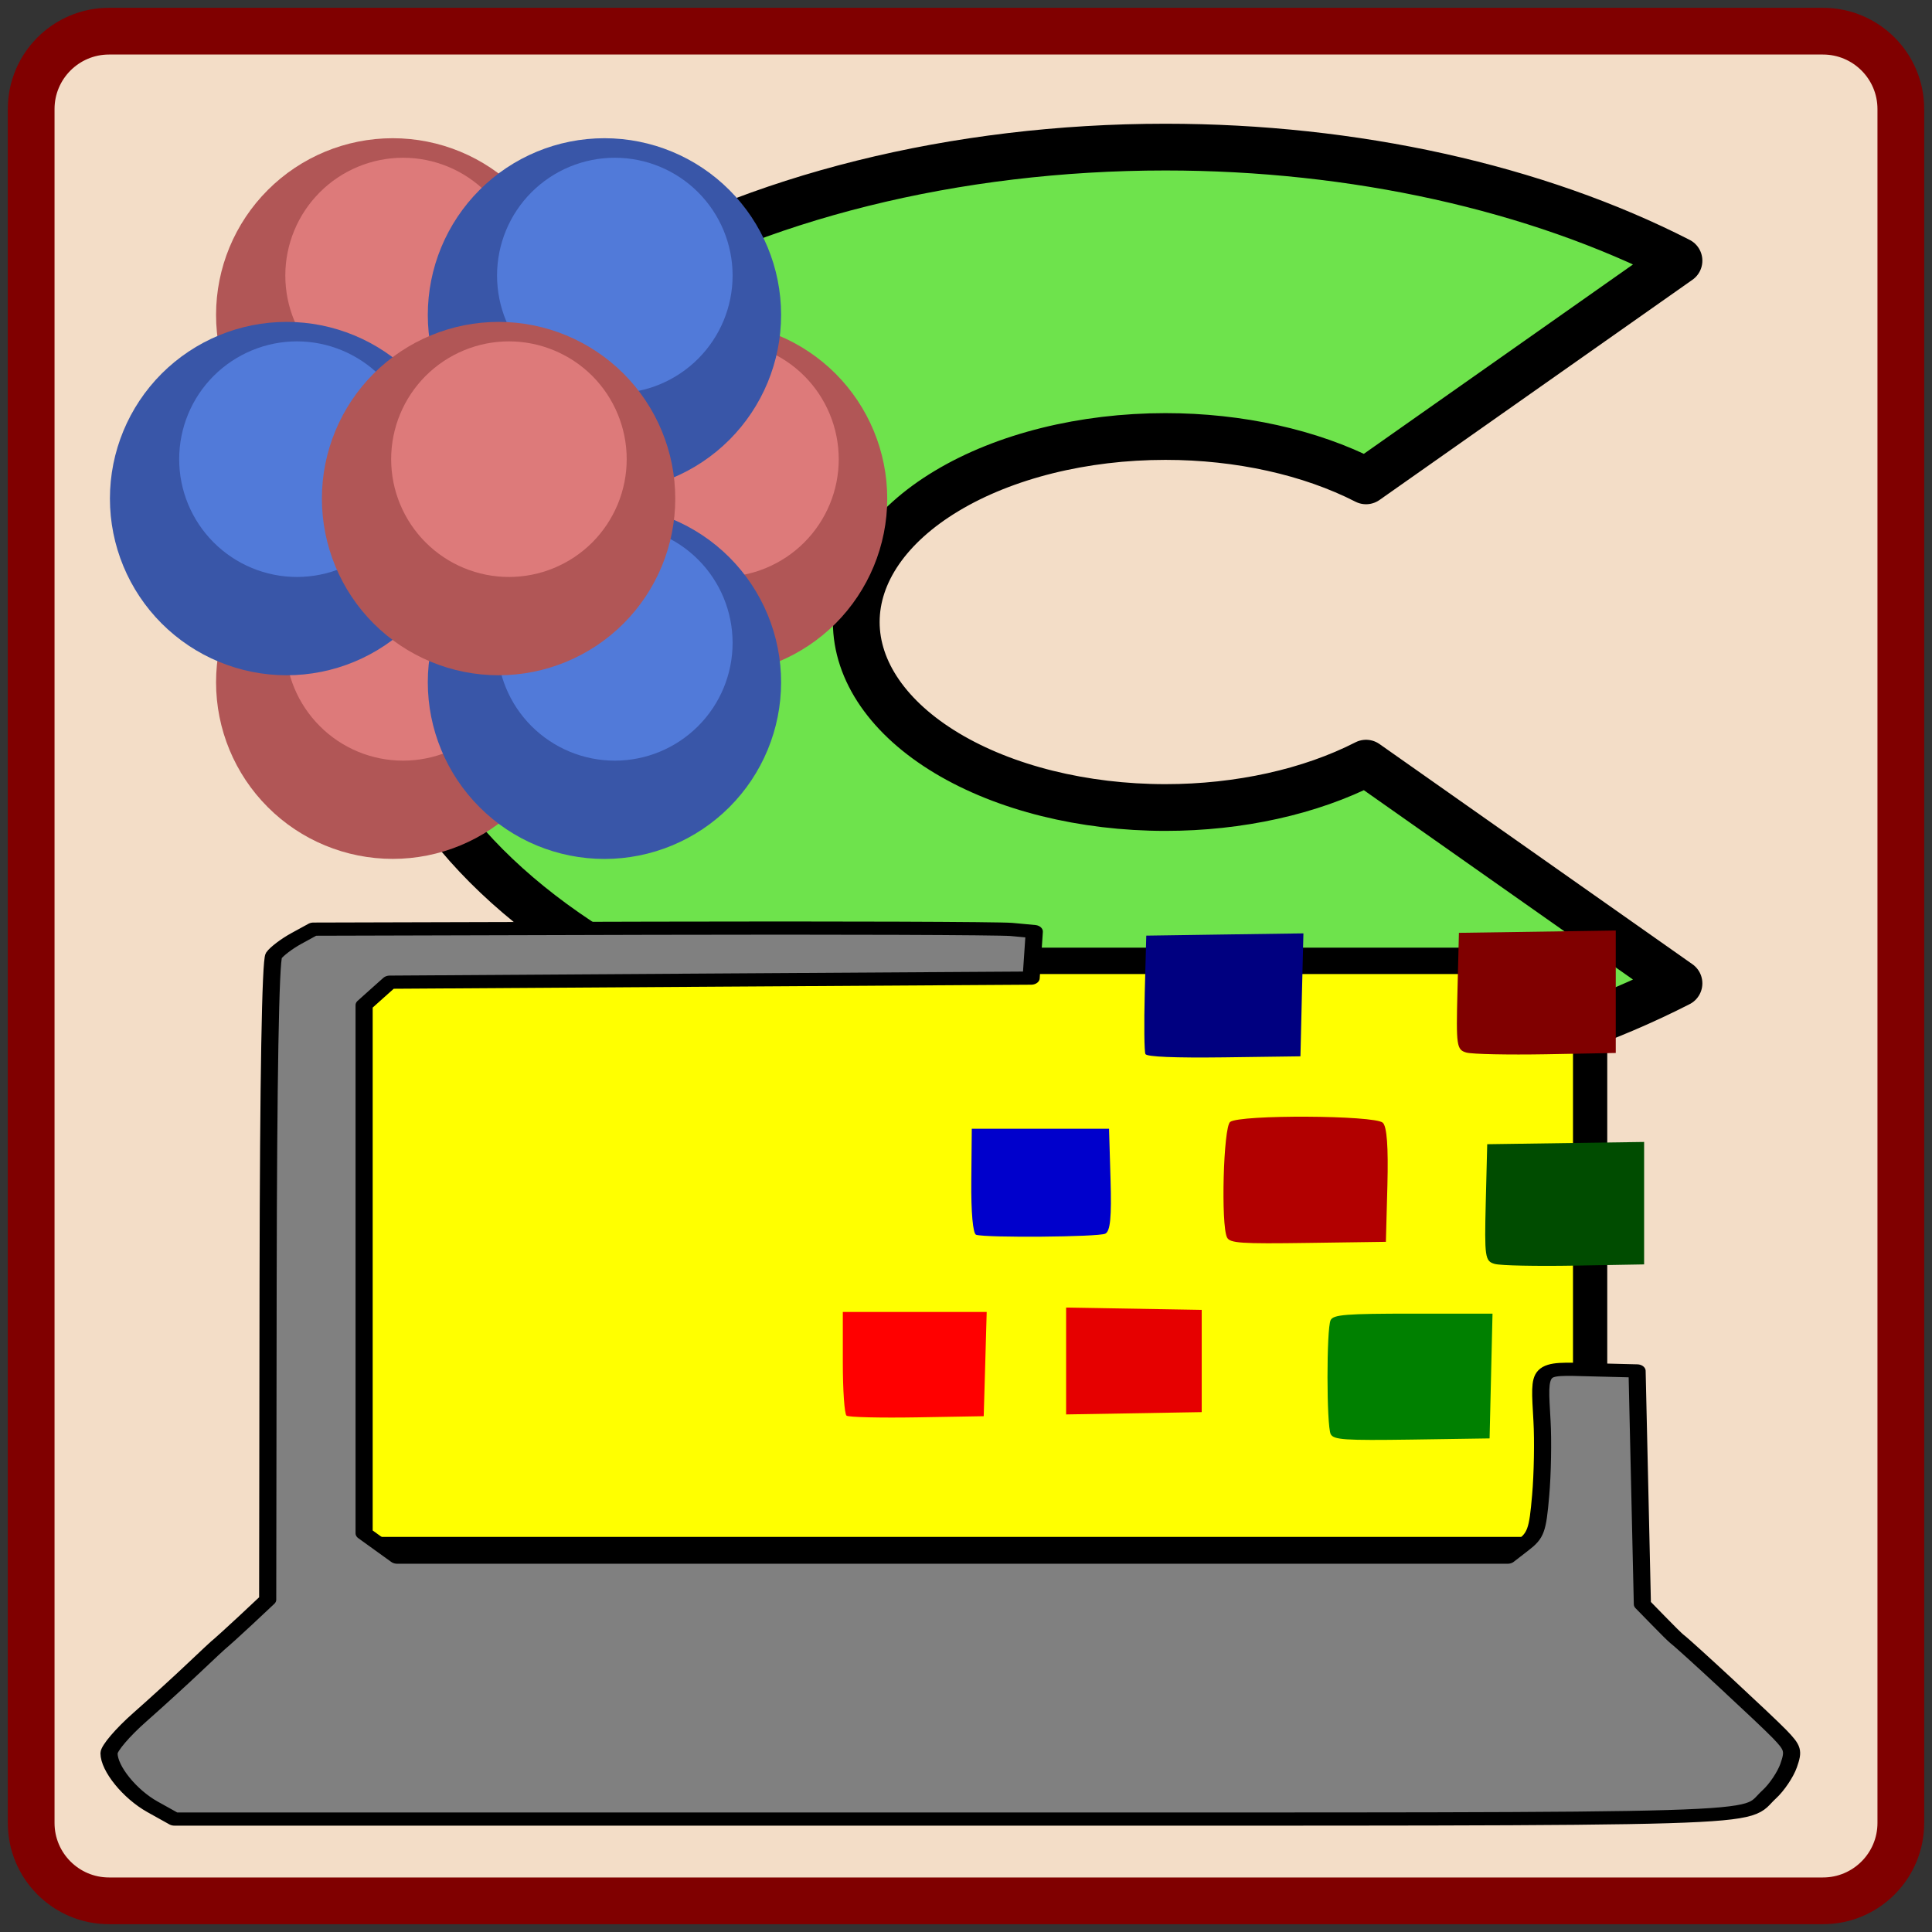 <?xml version="1.0" encoding="UTF-8"?>
<svg xmlns="http://www.w3.org/2000/svg" xmlns:xlink="http://www.w3.org/1999/xlink" width="124pt" height="124pt" viewBox="0 0 124 124" version="1.1">
<rect x="0" y="0" width="124" height="124" fill="#333333" stroke="none"/>
<defs>
<clipPath id="clip1">
  <path d="M 34 20 L 57 20 L 57 44 L 34 44 Z M 34 20 "/>
</clipPath>
<clipPath id="clip2">
  <path d="M 56.945 32 C 56.945 28.992 55.75 26.109 53.625 23.98 C 51.496 21.855 48.613 20.66 45.605 20.66 C 42.598 20.66 39.715 21.855 37.59 23.98 C 35.461 26.109 34.27 28.992 34.27 32 C 34.27 35.008 35.461 37.891 37.59 40.02 C 39.715 42.145 42.598 43.34 45.605 43.34 C 48.613 43.34 51.496 42.145 53.625 40.02 C 55.75 37.891 56.945 35.008 56.945 32 Z M 56.945 32 "/>
</clipPath>
<clipPath id="clip3">
  <path d="M 38 21 L 54 21 L 54 38 L 38 38 Z M 38 21 "/>
</clipPath>
<clipPath id="clip4">
  <path d="M 56.945 32 C 56.945 28.992 55.75 26.109 53.625 23.98 C 51.496 21.855 48.613 20.66 45.605 20.66 C 42.598 20.66 39.715 21.855 37.59 23.98 C 35.461 26.109 34.27 28.992 34.27 32 C 34.27 35.008 35.461 37.891 37.59 40.02 C 39.715 42.145 42.598 43.34 45.605 43.34 C 48.613 43.34 51.496 42.145 53.625 40.02 C 55.75 37.891 56.945 35.008 56.945 32 Z M 56.945 32 "/>
</clipPath>
<clipPath id="clip5">
  <path d="M 13 8 L 37 8 L 37 32 L 13 32 Z M 13 8 "/>
</clipPath>
<clipPath id="clip6">
  <path d="M 36.543 20.211 C 36.543 17.203 35.348 14.32 33.223 12.195 C 31.098 10.066 28.215 8.871 25.207 8.871 C 22.199 8.871 19.316 10.066 17.188 12.195 C 15.062 14.32 13.867 17.203 13.867 20.211 C 13.867 23.219 15.062 26.102 17.188 28.23 C 19.316 30.355 22.199 31.551 25.207 31.551 C 28.215 31.551 31.098 30.355 33.223 28.23 C 35.348 26.102 36.543 23.219 36.543 20.211 Z M 36.543 20.211 "/>
</clipPath>
<clipPath id="clip7">
  <path d="M 18 10 L 34 10 L 34 26 L 18 26 Z M 18 10 "/>
</clipPath>
<clipPath id="clip8">
  <path d="M 36.543 20.211 C 36.543 17.203 35.348 14.32 33.223 12.195 C 31.098 10.066 28.215 8.871 25.207 8.871 C 22.199 8.871 19.316 10.066 17.188 12.195 C 15.062 14.32 13.867 17.203 13.867 20.211 C 13.867 23.219 15.062 26.102 17.188 28.23 C 19.316 30.355 22.199 31.551 25.207 31.551 C 28.215 31.551 31.098 30.355 33.223 28.23 C 35.348 26.102 36.543 23.219 36.543 20.211 Z M 36.543 20.211 "/>
</clipPath>
<clipPath id="clip9">
  <path d="M 13 32 L 37 32 L 37 56 L 13 56 Z M 13 32 "/>
</clipPath>
<clipPath id="clip10">
  <path d="M 36.543 43.789 C 36.543 40.781 35.348 37.898 33.223 35.77 C 31.098 33.645 28.211 32.449 25.207 32.449 C 22.199 32.449 19.312 33.645 17.188 35.77 C 15.062 37.898 13.867 40.781 13.867 43.789 C 13.867 46.797 15.062 49.68 17.188 51.805 C 19.312 53.934 22.199 55.125 25.207 55.125 C 28.211 55.125 31.098 53.934 33.223 51.805 C 35.348 49.68 36.543 46.797 36.543 43.789 Z M 36.543 43.789 "/>
</clipPath>
<clipPath id="clip11">
  <path d="M 18 33 L 34 33 L 34 49 L 18 49 Z M 18 33 "/>
</clipPath>
<clipPath id="clip12">
  <path d="M 36.543 43.789 C 36.543 40.781 35.348 37.898 33.223 35.77 C 31.098 33.645 28.211 32.449 25.207 32.449 C 22.199 32.449 19.312 33.645 17.188 35.77 C 15.062 37.898 13.867 40.781 13.867 43.789 C 13.867 46.797 15.062 49.68 17.188 51.805 C 19.312 53.934 22.199 55.125 25.207 55.125 C 28.211 55.125 31.098 53.934 33.223 51.805 C 35.348 49.68 36.543 46.797 36.543 43.789 Z M 36.543 43.789 "/>
</clipPath>
<clipPath id="clip13">
  <path d="M 27 8 L 51 8 L 51 32 L 27 32 Z M 27 8 "/>
</clipPath>
<clipPath id="clip14">
  <path d="M 50.133 20.211 C 50.133 17.203 48.938 14.32 46.812 12.195 C 44.684 10.066 41.801 8.871 38.793 8.871 C 35.785 8.871 32.902 10.066 30.777 12.195 C 28.652 14.32 27.457 17.203 27.457 20.211 C 27.457 23.219 28.652 26.102 30.777 28.23 C 32.902 30.355 35.785 31.551 38.793 31.551 C 41.801 31.551 44.684 30.355 46.812 28.23 C 48.938 26.102 50.133 23.219 50.133 20.211 Z M 50.133 20.211 "/>
</clipPath>
<clipPath id="clip15">
  <path d="M 31 10 L 48 10 L 48 26 L 31 26 Z M 31 10 "/>
</clipPath>
<clipPath id="clip16">
  <path d="M 50.133 20.211 C 50.133 17.203 48.938 14.32 46.812 12.195 C 44.684 10.066 41.801 8.871 38.793 8.871 C 35.785 8.871 32.902 10.066 30.777 12.195 C 28.652 14.32 27.457 17.203 27.457 20.211 C 27.457 23.219 28.652 26.102 30.777 28.23 C 32.902 30.355 35.785 31.551 38.793 31.551 C 41.801 31.551 44.684 30.355 46.812 28.23 C 48.938 26.102 50.133 23.219 50.133 20.211 Z M 50.133 20.211 "/>
</clipPath>
<clipPath id="clip17">
  <path d="M 7 20 L 30 20 L 30 44 L 7 44 Z M 7 20 "/>
</clipPath>
<clipPath id="clip18">
  <path d="M 29.73 32 C 29.73 28.992 28.539 26.109 26.41 23.98 C 24.285 21.855 21.402 20.66 18.395 20.66 C 15.387 20.66 12.504 21.855 10.375 23.98 C 8.25 26.109 7.055 28.992 7.055 32 C 7.055 35.008 8.25 37.891 10.375 40.016 C 12.504 42.145 15.387 43.34 18.395 43.34 C 21.402 43.34 24.285 42.145 26.41 40.016 C 28.539 37.891 29.73 35.008 29.73 32 Z M 29.73 32 "/>
</clipPath>
<clipPath id="clip19">
  <path d="M 11 21 L 27 21 L 27 38 L 11 38 Z M 11 21 "/>
</clipPath>
<clipPath id="clip20">
  <path d="M 29.73 32 C 29.73 28.992 28.539 26.109 26.41 23.98 C 24.285 21.855 21.402 20.66 18.395 20.66 C 15.387 20.66 12.504 21.855 10.375 23.98 C 8.25 26.109 7.055 28.992 7.055 32 C 7.055 35.008 8.25 37.891 10.375 40.016 C 12.504 42.145 15.387 43.34 18.395 43.34 C 21.402 43.34 24.285 42.145 26.41 40.016 C 28.539 37.891 29.73 35.008 29.73 32 Z M 29.73 32 "/>
</clipPath>
<clipPath id="clip21">
  <path d="M 27 32 L 51 32 L 51 56 L 27 56 Z M 27 32 "/>
</clipPath>
<clipPath id="clip22">
  <path d="M 50.133 43.789 C 50.133 40.781 48.938 37.898 46.812 35.77 C 44.684 33.645 41.801 32.449 38.793 32.449 C 35.785 32.449 32.902 33.645 30.777 35.77 C 28.652 37.898 27.457 40.781 27.457 43.789 C 27.457 46.797 28.652 49.68 30.777 51.805 C 32.902 53.934 35.785 55.129 38.793 55.129 C 41.801 55.129 44.684 53.934 46.812 51.805 C 48.938 49.68 50.133 46.797 50.133 43.789 Z M 50.133 43.789 "/>
</clipPath>
<clipPath id="clip23">
  <path d="M 31 33 L 48 33 L 48 49 L 31 49 Z M 31 33 "/>
</clipPath>
<clipPath id="clip24">
  <path d="M 50.133 43.789 C 50.133 40.781 48.938 37.898 46.812 35.77 C 44.684 33.645 41.801 32.449 38.793 32.449 C 35.785 32.449 32.902 33.645 30.777 35.77 C 28.652 37.898 27.457 40.781 27.457 43.789 C 27.457 46.797 28.652 49.68 30.777 51.805 C 32.902 53.934 35.785 55.129 38.793 55.129 C 41.801 55.129 44.684 53.934 46.812 51.805 C 48.938 49.68 50.133 46.797 50.133 43.789 Z M 50.133 43.789 "/>
</clipPath>
<clipPath id="clip25">
  <path d="M 20 20 L 44 20 L 44 44 L 20 44 Z M 20 20 "/>
</clipPath>
<clipPath id="clip26">
  <path d="M 43.34 32 C 43.34 28.992 42.145 26.109 40.02 23.98 C 37.891 21.855 35.008 20.66 32 20.66 C 28.992 20.66 26.109 21.855 23.98 23.98 C 21.855 26.109 20.66 28.992 20.66 32 C 20.66 35.008 21.855 37.891 23.98 40.02 C 26.109 42.145 28.992 43.34 32 43.34 C 35.008 43.34 37.891 42.145 40.02 40.02 C 42.145 37.891 43.34 35.008 43.34 32 Z M 43.34 32 "/>
</clipPath>
<clipPath id="clip27">
  <path d="M 25 21 L 41 21 L 41 38 L 25 38 Z M 25 21 "/>
</clipPath>
<clipPath id="clip28">
  <path d="M 43.34 32 C 43.34 28.992 42.145 26.109 40.02 23.98 C 37.891 21.855 35.008 20.66 32 20.66 C 28.992 20.66 26.109 21.855 23.98 23.98 C 21.855 26.109 20.66 28.992 20.66 32 C 20.66 35.008 21.855 37.891 23.98 40.02 C 26.109 42.145 28.992 43.34 32 43.34 C 35.008 43.34 37.891 42.145 40.02 40.02 C 42.145 37.891 43.34 35.008 43.34 32 Z M 43.34 32 "/>
</clipPath>
</defs>
<g id="surface1">
<path style=" stroke:none;fill-rule:nonzero;fill:rgb(95.312%,86.522%,78.125%);fill-opacity:1;" d="M 7 122 L 117 122 C 119.762 122 122 119.762 122 117 L 122 7 C 122 4.238 119.762 2 117 2 L 7 2 C 4.238 2 2 4.238 2 7 L 2 117 C 2 119.762 4.238 122 7 122 "/>
<path style="fill:none;stroke-width:30;stroke-linecap:butt;stroke-linejoin:round;stroke:rgb(50%,0%,0%);stroke-opacity:1;stroke-miterlimit:10;" d="M 70 20 L 1170 20 C 1197.617 20 1220 42.383 1220 70 L 1220 1170 C 1220 1197.617 1197.617 1220 1170 1220 L 70 1220 C 42.383 1220 20 1197.617 20 1170 L 20 70 C 20 42.383 42.383 20 70 20 Z M 70 20 " transform="matrix(0.1,0,0,-0.1,0,124)"/>
<path style=" stroke:none;fill-rule:nonzero;fill:rgb(43.309%,88.867%,30.005%);fill-opacity:1;" d="M 107.762 16.73 C 98.602 12.047 86.926 9.441 74.801 9.441 C 61.328 9.441 48.406 12.656 38.883 18.371 C 29.355 24.086 24.004 31.84 24.004 39.922 C 24.004 48.004 29.355 55.758 38.883 61.473 C 48.406 67.188 61.328 70.398 74.801 70.398 C 86.926 70.398 98.602 67.797 107.762 63.113 L 87.676 48.98 C 84.098 50.812 79.535 51.828 74.801 51.828 C 69.535 51.828 64.492 50.574 60.77 48.34 C 57.047 46.105 54.957 43.078 54.957 39.922 C 54.957 36.766 57.047 33.734 60.77 31.504 C 64.492 29.27 69.535 28.016 74.801 28.016 C 79.535 28.016 84.098 29.031 87.676 30.863 "/>
<path style="fill:none;stroke-width:30;stroke-linecap:butt;stroke-linejoin:round;stroke:rgb(0%,0%,0%);stroke-opacity:1;stroke-miterlimit:10;" d="M 1077.617 1072.695 C 986.016 1119.531 869.258 1145.586 748.008 1145.586 C 613.281 1145.586 484.062 1113.438 388.828 1056.289 C 293.555 999.141 240.039 921.602 240.039 840.781 C 240.039 759.961 293.555 682.422 388.828 625.273 C 484.062 568.125 613.281 536.016 748.008 536.016 C 869.258 536.016 986.016 562.031 1077.617 608.867 L 876.758 750.195 C 840.977 731.875 795.352 721.719 748.008 721.719 C 695.352 721.719 644.922 734.258 607.695 756.602 C 570.469 778.945 549.57 809.219 549.57 840.781 C 549.57 872.344 570.469 902.656 607.695 924.961 C 644.922 947.305 695.352 959.844 748.008 959.844 C 795.352 959.844 840.977 949.688 876.758 931.367 Z M 1077.617 1072.695 " transform="matrix(0.1,0,0,-0.1,0,124)"/>
<g clip-path="url(#clip1)" clip-rule="nonzero">
<g clip-path="url(#clip2)" clip-rule="nonzero">
<path style=" stroke:none;fill-rule:nonzero;fill:rgb(69.334%,33.96%,33.96%);fill-opacity:1;" d="M 61.391 29.473 C 61.391 25.461 59.797 21.617 56.961 18.781 C 54.125 15.945 50.281 14.355 46.27 14.355 C 42.262 14.355 38.418 15.945 35.582 18.781 C 32.746 21.617 31.152 25.461 31.152 29.473 C 31.152 33.48 32.746 37.328 35.582 40.16 C 38.418 42.996 42.262 44.59 46.27 44.59 C 50.281 44.59 54.125 42.996 56.961 40.16 C 59.797 37.328 61.391 33.48 61.391 29.473 "/>
</g>
</g>
<g clip-path="url(#clip3)" clip-rule="nonzero">
<g clip-path="url(#clip4)" clip-rule="nonzero">
<path style=" stroke:none;fill-rule:nonzero;fill:rgb(86.719%,48.022%,48.022%);fill-opacity:1;" d="M 53.832 29.473 C 53.832 27.469 53.035 25.543 51.617 24.125 C 50.199 22.711 48.277 21.91 46.27 21.91 C 44.266 21.91 42.344 22.711 40.926 24.125 C 39.508 25.543 38.711 27.469 38.711 29.473 C 38.711 31.477 39.508 33.398 40.926 34.816 C 42.344 36.234 44.266 37.031 46.27 37.031 C 48.277 37.031 50.199 36.234 51.617 34.816 C 53.035 33.398 53.832 31.477 53.832 29.473 "/>
</g>
</g>
<g clip-path="url(#clip5)" clip-rule="nonzero">
<g clip-path="url(#clip6)" clip-rule="nonzero">
<path style=" stroke:none;fill-rule:nonzero;fill:rgb(69.334%,33.96%,33.96%);fill-opacity:1;" d="M 40.988 17.684 C 40.988 13.672 39.395 9.828 36.559 6.992 C 33.727 4.156 29.879 2.566 25.871 2.566 C 21.859 2.566 18.016 4.156 15.18 6.992 C 12.344 9.828 10.754 13.672 10.754 17.684 C 10.754 21.691 12.344 25.539 15.18 28.375 C 18.016 31.207 21.859 32.801 25.871 32.801 C 29.879 32.801 33.727 31.207 36.559 28.375 C 39.395 25.539 40.988 21.691 40.988 17.684 "/>
</g>
</g>
<g clip-path="url(#clip7)" clip-rule="nonzero">
<g clip-path="url(#clip8)" clip-rule="nonzero">
<path style=" stroke:none;fill-rule:nonzero;fill:rgb(86.719%,48.022%,48.022%);fill-opacity:1;" d="M 33.43 17.684 C 33.43 15.68 32.633 13.758 31.215 12.34 C 29.797 10.922 27.875 10.125 25.871 10.125 C 23.867 10.125 21.941 10.922 20.527 12.34 C 19.109 13.758 18.312 15.68 18.312 17.684 C 18.312 19.688 19.109 21.609 20.527 23.027 C 21.941 24.445 23.867 25.242 25.871 25.242 C 27.875 25.242 29.797 24.445 31.215 23.027 C 32.633 21.609 33.43 19.688 33.43 17.684 "/>
</g>
</g>
<g clip-path="url(#clip9)" clip-rule="nonzero">
<g clip-path="url(#clip10)" clip-rule="nonzero">
<path style=" stroke:none;fill-rule:nonzero;fill:rgb(69.334%,33.96%,33.96%);fill-opacity:1;" d="M 40.988 41.262 C 40.988 37.25 39.395 33.406 36.559 30.57 C 33.727 27.734 29.879 26.141 25.871 26.141 C 21.859 26.141 18.016 27.734 15.18 30.57 C 12.344 33.406 10.754 37.25 10.754 41.262 C 10.754 45.27 12.344 49.113 15.18 51.949 C 18.016 54.785 21.859 56.379 25.871 56.379 C 29.879 56.379 33.727 54.785 36.559 51.949 C 39.395 49.113 40.988 45.27 40.988 41.262 "/>
</g>
</g>
<g clip-path="url(#clip11)" clip-rule="nonzero">
<g clip-path="url(#clip12)" clip-rule="nonzero">
<path style=" stroke:none;fill-rule:nonzero;fill:rgb(86.719%,48.022%,48.022%);fill-opacity:1;" d="M 33.43 41.262 C 33.43 39.254 32.633 37.332 31.215 35.914 C 29.797 34.496 27.875 33.699 25.871 33.699 C 23.863 33.699 21.941 34.496 20.527 35.914 C 19.109 37.332 18.312 39.254 18.312 41.262 C 18.312 43.266 19.109 45.188 20.527 46.605 C 21.941 48.023 23.863 48.82 25.871 48.82 C 27.875 48.82 29.797 48.023 31.215 46.605 C 32.633 45.188 33.43 43.266 33.43 41.262 "/>
</g>
</g>
<g clip-path="url(#clip13)" clip-rule="nonzero">
<g clip-path="url(#clip14)" clip-rule="nonzero">
<path style=" stroke:none;fill-rule:nonzero;fill:rgb(22.63%,33.96%,66.014%);fill-opacity:1;" d="M 54.578 17.684 C 54.578 13.672 52.984 9.828 50.148 6.992 C 47.316 4.156 43.469 2.566 39.461 2.566 C 35.449 2.566 31.605 4.156 28.77 6.992 C 25.934 9.828 24.34 13.672 24.34 17.684 C 24.34 21.691 25.934 25.539 28.77 28.375 C 31.605 31.207 35.449 32.801 39.461 32.801 C 43.469 32.801 47.316 31.207 50.148 28.375 C 52.984 25.539 54.578 21.691 54.578 17.684 "/>
</g>
</g>
<g clip-path="url(#clip15)" clip-rule="nonzero">
<g clip-path="url(#clip16)" clip-rule="nonzero">
<path style=" stroke:none;fill-rule:nonzero;fill:rgb(32.005%,48.022%,85.156%);fill-opacity:1;" d="M 47.02 17.684 C 47.02 15.68 46.223 13.758 44.805 12.34 C 43.387 10.922 41.465 10.125 39.461 10.125 C 37.453 10.125 35.531 10.922 34.113 12.34 C 32.695 13.758 31.902 15.68 31.902 17.684 C 31.902 19.688 32.695 21.609 34.113 23.027 C 35.531 24.445 37.453 25.242 39.461 25.242 C 41.465 25.242 43.387 24.445 44.805 23.027 C 46.223 21.609 47.02 19.688 47.02 17.684 "/>
</g>
</g>
<g clip-path="url(#clip17)" clip-rule="nonzero">
<g clip-path="url(#clip18)" clip-rule="nonzero">
<path style=" stroke:none;fill-rule:nonzero;fill:rgb(22.63%,33.96%,66.014%);fill-opacity:1;" d="M 34.176 29.473 C 34.176 25.461 32.582 21.617 29.75 18.781 C 26.914 15.945 23.07 14.352 19.059 14.352 C 15.047 14.352 11.203 15.945 8.367 18.781 C 5.535 21.617 3.941 25.461 3.941 29.473 C 3.941 33.48 5.535 37.328 8.367 40.16 C 11.203 42.996 15.047 44.59 19.059 44.59 C 23.07 44.59 26.914 42.996 29.75 40.16 C 32.582 37.328 34.176 33.48 34.176 29.473 "/>
</g>
</g>
<g clip-path="url(#clip19)" clip-rule="nonzero">
<g clip-path="url(#clip20)" clip-rule="nonzero">
<path style=" stroke:none;fill-rule:nonzero;fill:rgb(32.005%,48.022%,85.156%);fill-opacity:1;" d="M 26.617 29.473 C 26.617 27.465 25.82 25.543 24.402 24.125 C 22.984 22.711 21.062 21.91 19.059 21.91 C 17.055 21.91 15.133 22.711 13.715 24.125 C 12.297 25.543 11.5 27.465 11.5 29.473 C 11.5 31.477 12.297 33.398 13.715 34.816 C 15.133 36.234 17.055 37.031 19.059 37.031 C 21.062 37.031 22.984 36.234 24.402 34.816 C 25.82 33.398 26.617 31.477 26.617 29.473 "/>
</g>
</g>
<g clip-path="url(#clip21)" clip-rule="nonzero">
<g clip-path="url(#clip22)" clip-rule="nonzero">
<path style=" stroke:none;fill-rule:nonzero;fill:rgb(22.63%,33.96%,66.014%);fill-opacity:1;" d="M 54.578 41.262 C 54.578 37.25 52.984 33.406 50.148 30.57 C 47.312 27.734 43.469 26.141 39.461 26.141 C 35.449 26.141 31.605 27.734 28.77 30.57 C 25.934 33.406 24.34 37.25 24.34 41.262 C 24.34 45.27 25.934 49.113 28.77 51.949 C 31.605 54.785 35.449 56.379 39.461 56.379 C 43.469 56.379 47.312 54.785 50.148 51.949 C 52.984 49.113 54.578 45.27 54.578 41.262 "/>
</g>
</g>
<g clip-path="url(#clip23)" clip-rule="nonzero">
<g clip-path="url(#clip24)" clip-rule="nonzero">
<path style=" stroke:none;fill-rule:nonzero;fill:rgb(32.005%,48.022%,85.156%);fill-opacity:1;" d="M 47.02 41.262 C 47.02 39.254 46.223 37.332 44.805 35.914 C 43.387 34.496 41.465 33.703 39.461 33.703 C 37.453 33.703 35.531 34.496 34.113 35.914 C 32.695 37.332 31.902 39.254 31.902 41.262 C 31.902 43.266 32.695 45.188 34.113 46.605 C 35.531 48.023 37.453 48.82 39.461 48.82 C 41.465 48.82 43.387 48.023 44.805 46.605 C 46.223 45.188 47.02 43.266 47.02 41.262 "/>
</g>
</g>
<g clip-path="url(#clip25)" clip-rule="nonzero">
<g clip-path="url(#clip26)" clip-rule="nonzero">
<path style=" stroke:none;fill-rule:nonzero;fill:rgb(69.334%,33.96%,33.96%);fill-opacity:1;" d="M 47.781 29.473 C 47.781 25.461 46.191 21.617 43.355 18.781 C 40.52 15.945 36.676 14.355 32.664 14.355 C 28.656 14.355 24.809 15.945 21.977 18.781 C 19.141 21.617 17.547 25.461 17.547 29.473 C 17.547 33.48 19.141 37.328 21.977 40.16 C 24.809 42.996 28.656 44.59 32.664 44.59 C 36.676 44.59 40.52 42.996 43.355 40.16 C 46.191 37.328 47.781 33.48 47.781 29.473 "/>
</g>
</g>
<g clip-path="url(#clip27)" clip-rule="nonzero">
<g clip-path="url(#clip28)" clip-rule="nonzero">
<path style=" stroke:none;fill-rule:nonzero;fill:rgb(86.719%,48.022%,48.022%);fill-opacity:1;" d="M 40.223 29.473 C 40.223 27.469 39.426 25.543 38.012 24.125 C 36.594 22.711 34.668 21.91 32.664 21.91 C 30.66 21.91 28.738 22.711 27.32 24.125 C 25.902 25.543 25.105 27.469 25.105 29.473 C 25.105 31.477 25.902 33.398 27.32 34.816 C 28.738 36.234 30.66 37.031 32.664 37.031 C 34.668 37.031 36.594 36.234 38.012 34.816 C 39.426 33.398 40.223 31.477 40.223 29.473 "/>
</g>
</g>
<path style=" stroke:none;fill-rule:nonzero;fill:rgb(100%,100%,0%);fill-opacity:1;" d="M 18.375 99.5 L 102.098 99.5 L 102.098 61.699 L 18.375 61.699 Z M 18.375 99.5 "/>
<path style="fill:none;stroke-width:19.462;stroke-linecap:butt;stroke-linejoin:round;stroke:rgb(0%,0%,0%);stroke-opacity:1;stroke-miterlimit:10;" d="M 162.547 281.75 L 162.547 716.459 L 903.167 716.459 L 903.167 281.75 Z M 162.547 281.75 " transform="matrix(0.113,0,0,-0.087,0,124)"/>
<path style=" stroke:none;fill-rule:nonzero;fill:rgb(50%,50%,50%);fill-opacity:1;" d="M 9.789 115.969 C 8.332 115.156 7 113.516 7 112.531 C 7 112.219 7.879 111.191 8.977 110.223 C 10.059 109.266 11.633 107.832 12.469 107.039 C 13.301 106.246 14.066 105.535 14.168 105.465 C 14.266 105.391 14.984 104.734 15.77 104.008 L 17.188 102.68 L 17.215 82.266 C 17.23 69.316 17.367 61.672 17.582 61.359 C 17.766 61.094 18.414 60.602 19.023 60.27 L 20.125 59.664 L 41.801 59.609 C 53.723 59.578 64.137 59.617 64.945 59.691 L 66.41 59.824 L 66.207 62.809 L 45.617 62.938 L 25.027 63.07 L 24.203 63.805 L 23.379 64.543 L 23.379 98.426 L 24.441 99.191 L 25.5 99.953 L 96.805 99.953 L 97.754 99.219 C 98.617 98.555 98.727 98.262 98.922 96.004 C 99.043 94.637 99.082 92.477 99.008 91.203 C 98.809 87.715 98.688 87.844 102.168 87.93 L 105.109 88.008 L 105.453 102.973 L 106.477 104.02 C 107.035 104.598 107.578 105.129 107.676 105.203 C 108.172 105.566 113.445 110.453 114.262 111.301 C 115.129 112.199 115.176 112.371 114.844 113.324 C 114.641 113.898 114.078 114.73 113.594 115.176 C 111.742 116.867 115.621 116.754 60.984 116.754 L 11.199 116.754 "/>
<path style="fill:none;stroke-width:9.731;stroke-linecap:butt;stroke-linejoin:round;stroke:rgb(0%,0%,0%);stroke-opacity:1;stroke-miterlimit:10;" d="M 86.594 92.361 C 73.705 101.705 61.922 120.572 61.922 131.893 C 61.922 135.486 69.697 147.346 79.407 158.442 C 89.013 169.448 102.904 185.934 110.299 195.054 C 117.694 204.173 124.432 212.349 125.33 213.158 C 126.194 214.011 132.552 221.558 139.498 229.914 L 152.041 245.187 L 152.283 479.953 C 152.456 628.871 153.631 716.784 155.531 720.378 C 157.155 723.433 162.926 729.093 168.282 732.912 L 178.026 739.83 L 369.771 740.503 C 475.232 740.863 567.356 740.414 574.508 739.605 L 587.467 738.033 L 585.67 703.712 L 403.531 702.229 L 221.393 700.702 L 214.102 692.257 L 206.811 683.766 L 206.811 294.108 L 216.21 285.303 L 225.574 276.543 L 856.338 276.543 L 864.734 284.989 C 872.371 292.626 873.339 295.995 875.066 321.96 C 876.138 337.683 876.483 362.525 875.827 377.17 C 874.099 417.286 872.993 415.803 903.781 414.77 L 929.836 413.916 L 932.842 241.818 L 941.895 229.779 C 946.837 223.13 951.64 217.021 952.504 216.167 C 956.892 211.99 1003.541 155.791 1010.763 146.043 C 1018.434 135.711 1018.849 133.734 1015.912 122.773 C 1014.115 116.17 1009.174 106.601 1004.854 101.48 C 988.475 82.029 1022.823 83.331 539.47 83.331 L 99.069 83.331 Z M 86.594 92.361 " transform="matrix(0.113,0,0,-0.087,0,124)"/>
<path style=" stroke:none;fill-rule:nonzero;fill:rgb(100%,0%,0%);fill-opacity:1;" d="M 54.332 90.859 C 54.199 90.758 54.094 89.219 54.094 87.441 L 54.094 84.203 L 63.328 84.203 L 63.234 87.547 L 63.137 90.895 L 58.852 90.969 C 56.496 91.008 54.461 90.961 54.332 90.859 "/>
<path style=" stroke:none;fill-rule:nonzero;fill:rgb(90.039%,0%,0%);fill-opacity:1;" d="M 68.426 87.352 L 68.426 83.922 L 77.129 84.07 L 77.129 90.633 L 68.426 90.781 "/>
<path style=" stroke:none;fill-rule:nonzero;fill:rgb(0%,50%,0%);fill-opacity:1;" d="M 85.406 92.043 C 85.137 91.496 85.133 85.273 85.402 84.73 C 85.578 84.375 86.375 84.312 90.703 84.312 L 95.793 84.312 L 95.605 92.32 L 90.613 92.395 C 86.281 92.457 85.59 92.41 85.406 92.043 "/>
<path style=" stroke:none;fill-rule:nonzero;fill:rgb(0%,0%,80.077%);fill-opacity:1;" d="M 62.648 79.25 C 62.445 79.184 62.32 77.797 62.34 75.793 L 62.371 72.445 L 71.18 72.445 L 71.277 75.707 C 71.348 78.137 71.262 79.02 70.938 79.18 C 70.496 79.395 63.285 79.453 62.648 79.25 "/>
<path style=" stroke:none;fill-rule:nonzero;fill:rgb(69.922%,0%,0%);fill-opacity:1;" d="M 78.754 79.422 C 78.352 78.617 78.52 72.344 78.953 72.008 C 79.574 71.531 88.227 71.574 88.75 72.059 C 89.016 72.305 89.109 73.602 89.047 76.062 L 88.949 79.703 L 83.957 79.773 C 79.629 79.836 78.938 79.789 78.754 79.422 "/>
<path style=" stroke:none;fill-rule:nonzero;fill:rgb(0%,0%,50%);fill-opacity:1;" d="M 73.516 67.652 C 73.441 67.5 73.422 65.727 73.473 63.715 L 73.57 60.051 L 78.613 59.977 L 83.656 59.906 L 83.559 63.852 L 83.465 67.797 L 78.559 67.863 C 75.379 67.902 73.605 67.828 73.516 67.652 "/>
<path style=" stroke:none;fill-rule:nonzero;fill:rgb(0%,30.005%,0%);fill-opacity:1;" d="M 95.93 81.121 C 95.309 80.941 95.273 80.695 95.359 77.184 L 95.453 73.438 L 105.523 73.293 L 105.523 81.152 L 101.062 81.23 C 98.605 81.273 96.301 81.227 95.934 81.121 "/>
<path style=" stroke:none;fill-rule:nonzero;fill:rgb(50%,0%,0%);fill-opacity:1;" d="M 94.113 67.555 C 93.488 67.375 93.453 67.129 93.543 63.617 L 93.637 59.871 L 103.703 59.723 L 103.703 67.582 L 99.242 67.664 C 96.789 67.707 94.48 67.66 94.113 67.555 "/>
</g>
</svg>
